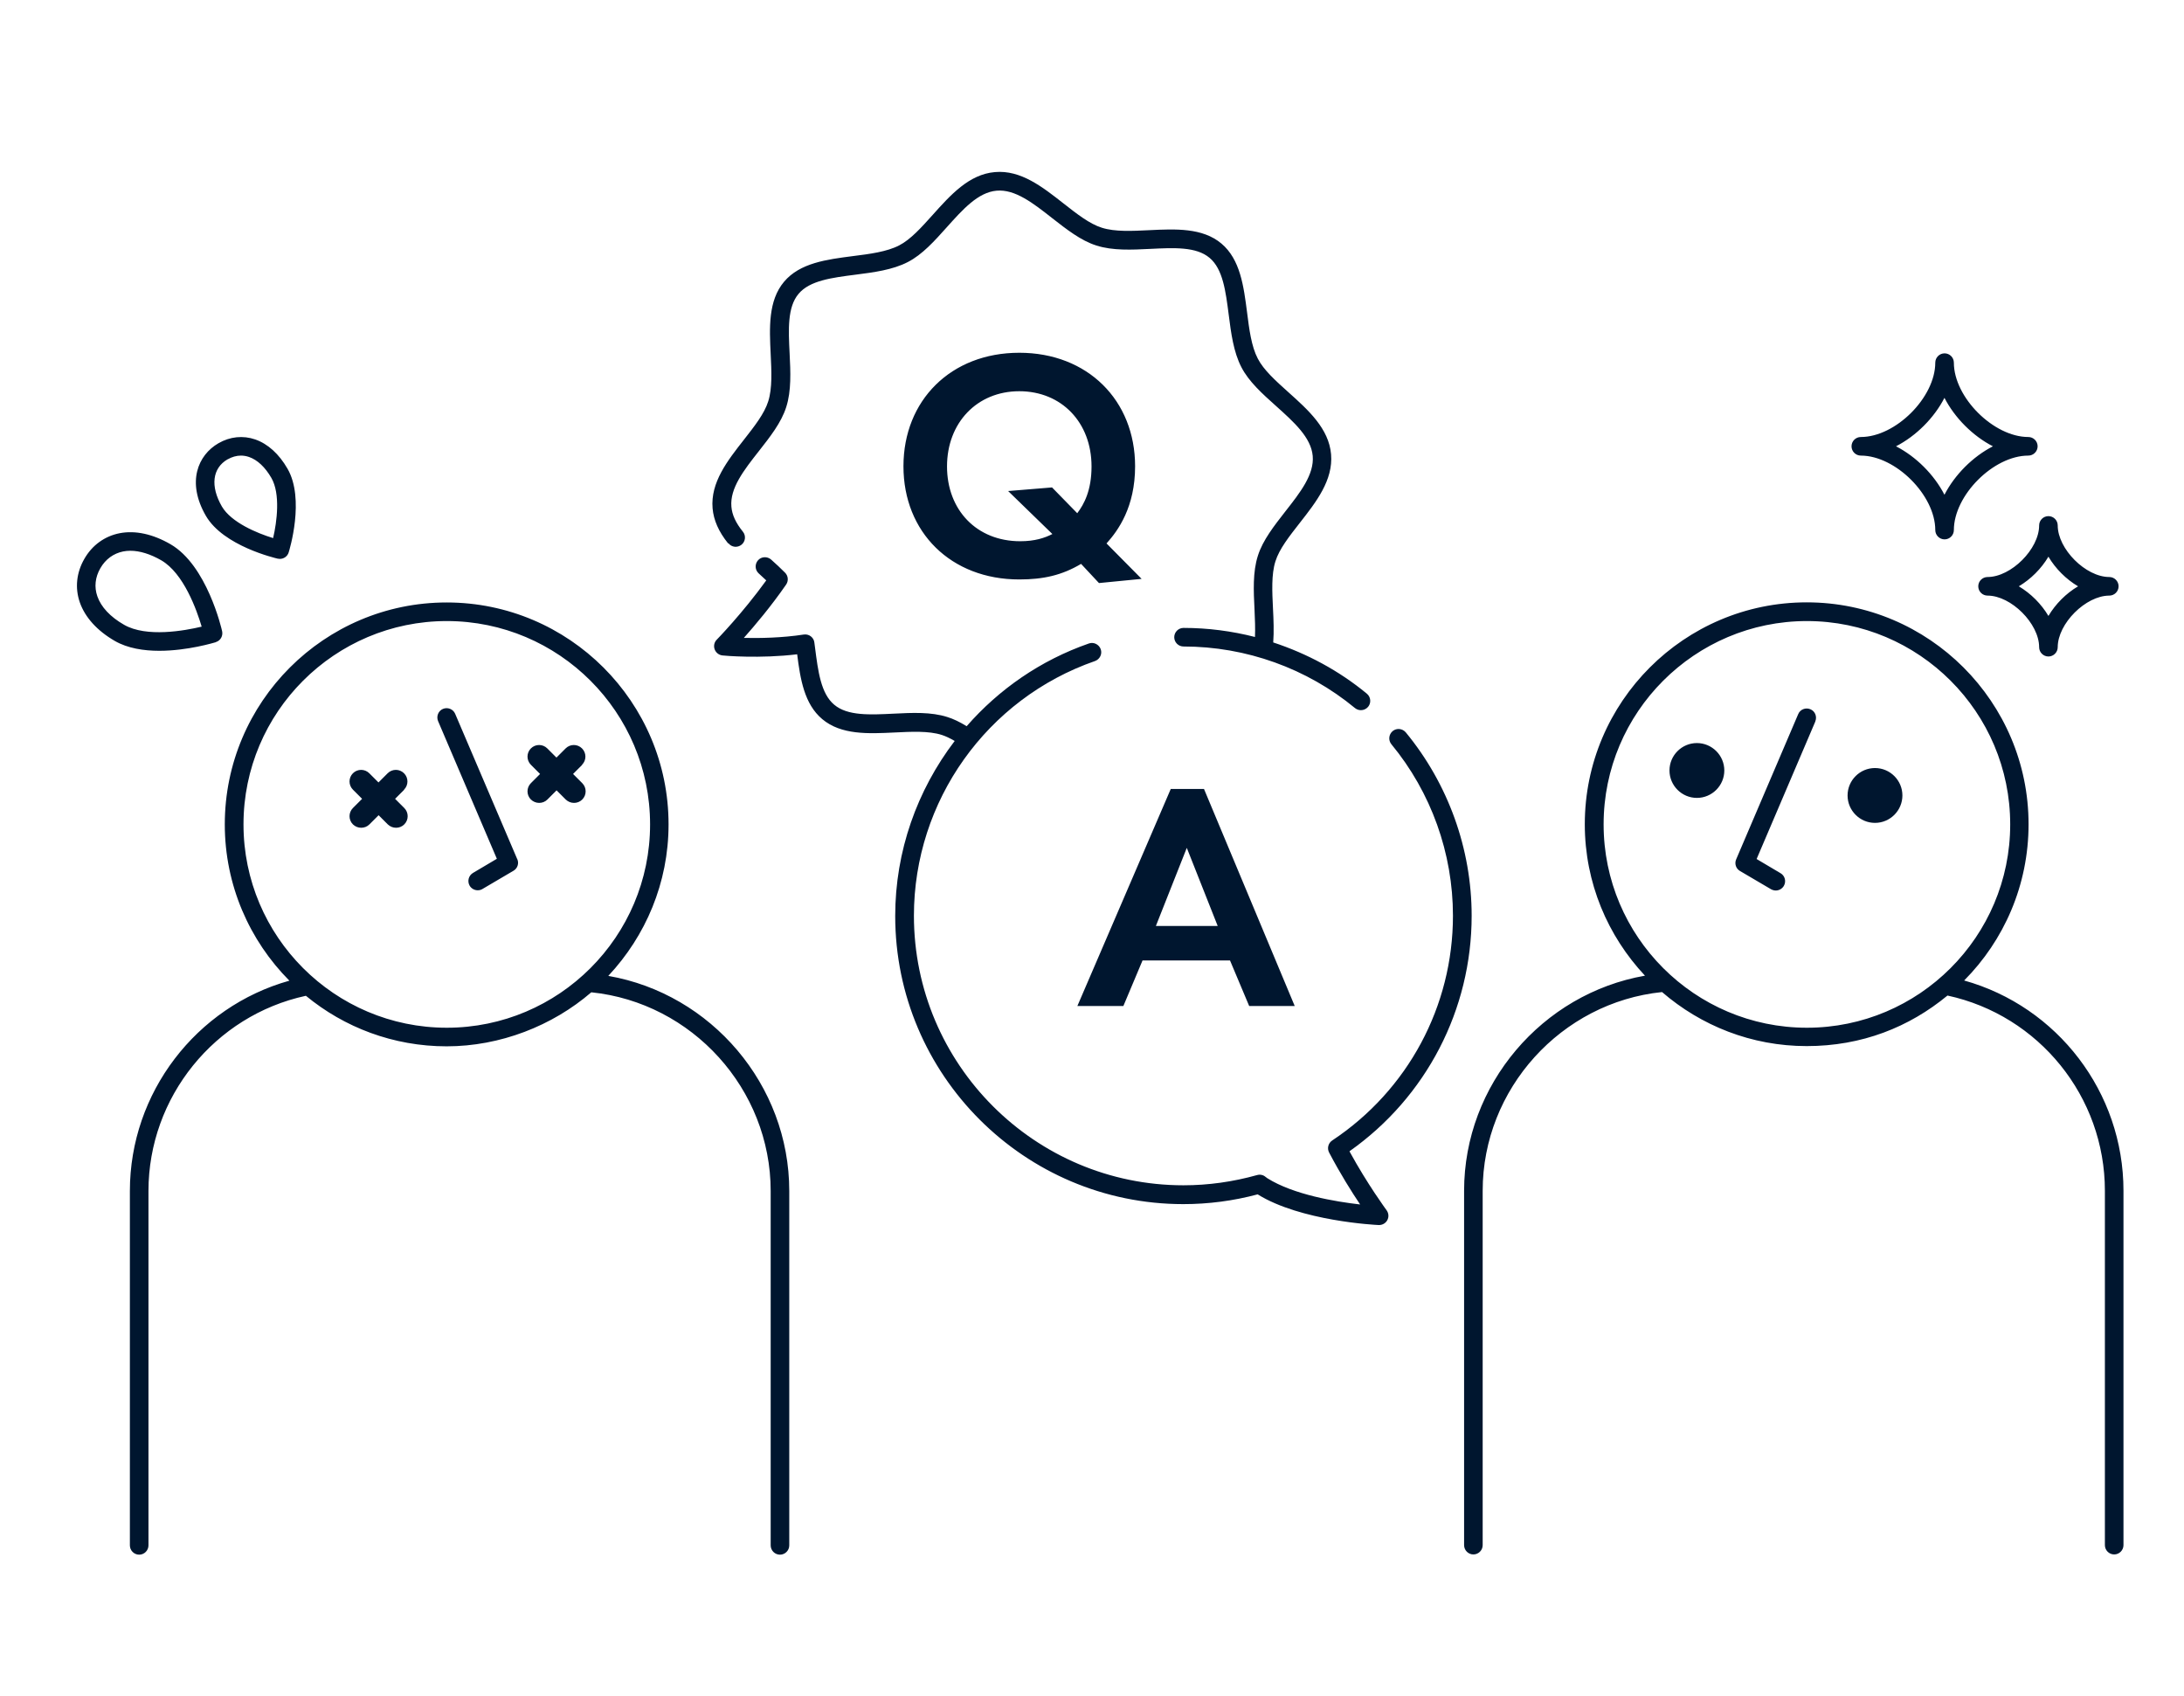 <?xml version="1.0" encoding="UTF-8"?>
<svg id="ol" xmlns="http://www.w3.org/2000/svg" viewBox="0 0 188 146">
  <defs>
    <style>
      .cls-1 {
        fill: none;
      }

      .cls-2 {
        fill: #00162f;
      }
    </style>
  </defs>
  <rect class="cls-1" width="188" height="146"/>
  <path class="cls-2" d="M23.91,48.08c.06.01.12.02.18.02.34,0,.66-.22.76-.56.06-.19,1.41-4.59-.1-7.2-.73-1.27-1.69-2.14-2.78-2.52-1.05-.36-2.17-.25-3.17.33-1.75,1.01-2.76,3.33-1.08,6.24,1.51,2.61,5.99,3.64,6.18,3.69ZM19.6,39.53c.37-.21.76-.32,1.14-.32.23,0,.47.04.7.12.72.25,1.38.87,1.92,1.8.79,1.37.48,3.77.15,5.18-1.38-.42-3.61-1.35-4.41-2.72-1.01-1.75-.82-3.3.49-4.06ZM18.58,55.26c.4-.12.63-.53.54-.94-.05-.23-1.31-5.67-4.44-7.48-1.52-.88-3.03-1.21-4.38-.95-1.28.25-2.37,1.03-3.04,2.21-.68,1.18-.82,2.5-.39,3.74.45,1.29,1.49,2.44,3.01,3.32,1.11.64,2.5.85,3.83.85,2.44,0,4.72-.7,4.87-.74ZM10.68,53.77c-1.19-.68-1.98-1.53-2.3-2.45-.28-.8-.19-1.64.26-2.42.45-.78,1.13-1.27,1.96-1.44.2-.04.4-.06.62-.06.81,0,1.72.28,2.66.82,1.93,1.12,3.05,4.26,3.48,5.71-1.46.35-4.75.95-6.68-.16ZM52.37,83.98c3.2-3.42,5.18-7.99,5.18-13.03,0-10.53-8.57-19.1-19.1-19.1s-19.1,8.57-19.1,19.1c0,5.24,2.13,10,5.56,13.45-8.03,2.25-13.73,9.65-13.73,18.1v30.5c0,.44.36.8.8.8s.8-.36.8-.8v-30.5c0-8.07,5.69-15.1,13.55-16.8,3.3,2.72,7.52,4.35,12.12,4.35s9.1-1.76,12.45-4.65c8.68.89,15.44,8.33,15.44,17.1v30.5c0,.44.36.8.8.8s.8-.36.8-.8v-30.5c0-9.14-6.72-16.97-15.57-18.51ZM20.96,70.95c0-9.65,7.85-17.5,17.5-17.5s17.5,7.85,17.5,17.5-7.85,17.5-17.5,17.5-17.5-7.85-17.5-17.5ZM44.53,73.94c.16.37.02.8-.33,1l-2.67,1.57c-.13.08-.27.11-.41.11-.27,0-.54-.14-.69-.39-.22-.38-.1-.87.28-1.1l2.06-1.22-5.06-11.85c-.17-.41.02-.88.42-1.05.41-.17.88.02,1.05.42l5.34,12.5ZM34.8,67.96l-.79.79.79.79c.39.39.39,1.02,0,1.41-.2.2-.45.29-.71.29s-.51-.1-.71-.29l-.79-.79-.79.79c-.2.2-.45.29-.71.29s-.51-.1-.71-.29c-.39-.39-.39-1.02,0-1.41l.79-.79-.79-.79c-.39-.39-.39-1.02,0-1.41.39-.39,1.02-.39,1.41,0l.79.79.79-.79c.39-.39,1.02-.39,1.41,0,.39.39.39,1.02,0,1.41ZM50.12,65.82l-.79.79.79.79c.39.39.39,1.02,0,1.41-.2.2-.45.29-.71.29s-.51-.1-.71-.29l-.79-.79-.79.79c-.2.2-.45.29-.71.29s-.51-.1-.71-.29c-.39-.39-.39-1.02,0-1.41l.79-.79-.79-.79c-.39-.39-.39-1.02,0-1.41s1.02-.39,1.41,0l.79.79.79-.79c.39-.39,1.02-.39,1.41,0s.39,1.02,0,1.41ZM169.07,84.39c3.43-3.45,5.55-8.21,5.55-13.45,0-10.53-8.57-19.1-19.1-19.1s-19.1,8.57-19.1,19.1c0,5.04,1.98,9.62,5.18,13.03-8.85,1.55-15.57,9.38-15.57,18.51v30.5c0,.44.36.8.8.8s.8-.36.8-.8v-30.5c0-8.76,6.76-16.21,15.44-17.1,3.35,2.89,7.69,4.65,12.45,4.65s8.82-1.63,12.12-4.35c7.87,1.7,13.55,8.7,13.55,16.8v30.5c0,.44.36.8.8.8s.8-.36.8-.8v-30.5c0-8.48-5.69-15.86-13.73-18.1ZM138.04,70.95c0-9.65,7.85-17.5,17.5-17.5s17.5,7.85,17.5,17.5-7.85,17.5-17.5,17.5-17.5-7.85-17.5-17.5ZM156.27,62.08l-5.06,11.85,2.06,1.22c.38.22.51.71.28,1.1-.15.25-.42.39-.69.39-.14,0-.28-.04-.41-.11l-2.67-1.57c-.35-.2-.49-.63-.33-1l5.34-12.5c.17-.41.64-.59,1.05-.42.41.17.59.64.42,1.05ZM163.76,68.46c0,1.3-1.06,2.36-2.36,2.36s-2.36-1.06-2.36-2.36,1.06-2.36,2.36-2.36,2.36,1.06,2.36,2.36ZM148.43,66.31c0,1.3-1.06,2.36-2.36,2.36s-2.36-1.06-2.36-2.36,1.06-2.36,2.36-2.36,2.36,1.06,2.36,2.36ZM160.18,39.21c2.99,0,6.41,3.41,6.41,6.41,0,.44.36.8.8.8s.8-.36.8-.8c0-2.99,3.41-6.41,6.41-6.41.44,0,.8-.36.8-.8s-.36-.8-.8-.8c-2.99,0-6.41-3.41-6.41-6.4,0-.44-.36-.8-.8-.8s-.8.36-.8.8c0,2.99-3.41,6.4-6.41,6.4-.44,0-.8.36-.8.8s.36.8.8.8ZM167.38,34.24c.89,1.73,2.44,3.28,4.17,4.17-1.73.89-3.28,2.44-4.17,4.17-.89-1.73-2.44-3.28-4.17-4.17,1.73-.89,3.28-2.44,4.17-4.17ZM171.09,49.66c-.44,0-.8.36-.8.8s.36.8.8.8c2.03,0,4.44,2.41,4.44,4.44,0,.44.36.8.8.8s.8-.36.8-.8c0-2.03,2.41-4.44,4.44-4.44.44,0,.8-.36.8-.8s-.36-.8-.8-.8c-2.03,0-4.44-2.41-4.44-4.44,0-.44-.36-.8-.8-.8s-.8.36-.8.8c0,2.03-2.41,4.44-4.44,4.44ZM176.33,47.91c.61,1.03,1.52,1.94,2.55,2.55-1.03.61-1.94,1.52-2.55,2.55-.61-1.03-1.52-1.94-2.55-2.55,1.03-.61,1.94-1.52,2.55-2.55ZM87.74,30.36c-5.88,0-9.97,4.09-9.97,9.77s4.09,9.74,9.97,9.74c2.07,0,3.67-.36,5.32-1.34l1.54,1.65,3.67-.36-3.02-3.05c1.01-1.12,2.46-3.14,2.46-6.64,0-5.68-4.09-9.77-9.97-9.77ZM92.72,44.16l-2.16-2.21-3.78.31,3.81,3.7c-.67.34-1.51.62-2.77.62-3.75,0-6.3-2.69-6.3-6.44s2.58-6.47,6.22-6.47,6.22,2.69,6.22,6.47c0,2.07-.64,3.25-1.23,4.03ZM62.67,46.76c-.81-1.01-1.24-1.99-1.33-3.01-.19-2.23,1.28-4.1,2.7-5.91.9-1.15,1.76-2.24,2.09-3.3.36-1.13.28-2.63.21-4.07-.11-2.26-.22-4.59,1.15-6.22s3.69-1.92,5.93-2.21c1.44-.18,2.92-.37,3.98-.92.99-.51,1.91-1.54,2.89-2.63,1.54-1.72,3.13-3.49,5.35-3.68,2.23-.2,4.1,1.28,5.91,2.7,1.15.9,2.24,1.76,3.3,2.09,1.13.36,2.63.28,4.07.21,2.26-.11,4.59-.22,6.22,1.15,1.63,1.37,1.92,3.69,2.21,5.93.18,1.44.37,2.92.92,3.97.51.99,1.54,1.91,2.63,2.89,1.72,1.54,3.49,3.13,3.68,5.35s-1.28,4.1-2.7,5.91c-.9,1.15-1.76,2.24-2.09,3.3-.36,1.13-.28,2.63-.21,4.07.05.97.09,1.97.02,2.91,2.92.96,5.66,2.43,8.06,4.41.34.28.39.79.11,1.13-.16.19-.39.29-.62.29-.18,0-.36-.06-.51-.18-4.14-3.42-9.38-5.3-14.76-5.3-.44,0-.8-.36-.8-.8s.36-.8.8-.8c2.09,0,4.15.27,6.15.78.03-.74,0-1.53-.04-2.36-.08-1.59-.16-3.23.29-4.63.42-1.34,1.41-2.59,2.36-3.81,1.29-1.64,2.5-3.19,2.36-4.78s-1.61-2.91-3.16-4.3c-1.15-1.03-2.34-2.09-2.98-3.34-.68-1.31-.89-2.94-1.09-4.51-.26-2.02-.5-3.94-1.65-4.9-1.15-.97-3.07-.87-5.11-.77-1.59.08-3.23.16-4.63-.29-1.34-.42-2.59-1.41-3.81-2.36-1.64-1.29-3.19-2.5-4.78-2.36-1.6.14-2.91,1.61-4.3,3.16-1.03,1.15-2.09,2.34-3.34,2.98-1.31.68-2.94.89-4.51,1.09-2.02.26-3.94.5-4.9,1.65-.97,1.15-.87,3.08-.77,5.11.08,1.59.16,3.23-.29,4.63-.42,1.34-1.41,2.59-2.36,3.8-1.29,1.64-2.5,3.19-2.36,4.78.06.7.37,1.38.99,2.15.28.34.22.85-.12,1.12-.35.28-.85.22-1.12-.12ZM116.17,99.1c1.55,2.84,3.17,5.03,3.19,5.06.18.25.21.58.06.85-.14.26-.41.42-.71.42-.01,0-.03,0-.04,0-.27-.01-6.71-.34-10.41-2.64-2.09.56-4.24.84-6.4.84-13.67,0-24.8-11.12-24.8-24.8,0-5.58,1.89-10.83,5.12-15.06-.41-.24-.77-.41-1.11-.52-1.13-.36-2.63-.28-4.07-.21-2.26.11-4.59.22-6.22-1.15-1.55-1.3-1.89-3.45-2.16-5.58-3.21.39-6.28.12-6.42.1-.31-.03-.57-.23-.68-.52-.11-.29-.04-.62.18-.84.02-.02,2.2-2.25,4.26-5.1-.21-.2-.43-.4-.65-.6-.33-.3-.35-.8-.06-1.13.29-.33.8-.35,1.13-.06.42.37.82.75,1.2,1.13.27.27.31.7.09,1.02-1.3,1.88-2.69,3.52-3.64,4.59,1.34.03,3.29,0,5.16-.29.21-.03.43.02.6.15.17.13.29.32.31.54l.06.45c.26,2.02.5,3.94,1.65,4.9,1.15.97,3.08.87,5.11.77,1.59-.08,3.23-.16,4.63.29.52.16,1.06.42,1.66.79,2.77-3.17,6.35-5.67,10.52-7.12.41-.15.87.08,1.02.49.15.42-.08.87-.49,1.02-9.32,3.24-15.59,12.05-15.59,21.92,0,12.79,10.41,23.2,23.2,23.2,2.14,0,4.27-.3,6.34-.88.25-.07.52-.02.72.15.05.04.1.08.16.12,2.26,1.42,5.88,2.02,7.99,2.26-.72-1.07-1.72-2.66-2.67-4.47-.19-.36-.08-.81.27-1.04,6.51-4.32,10.39-11.55,10.39-19.34,0-5.38-1.88-10.62-5.3-14.76-.28-.34-.23-.84.11-1.13.34-.28.84-.23,1.13.11,3.65,4.43,5.67,10.03,5.67,15.78,0,8.09-3.91,15.61-10.5,20.26ZM92.75,86.58h3.95l1.65-3.92h7.53l1.65,3.92h3.92l-7.81-18.68h-2.86l-8.04,18.68ZM104.82,79.69h-5.32l2.66-6.72,2.66,6.72Z"/>
</svg>